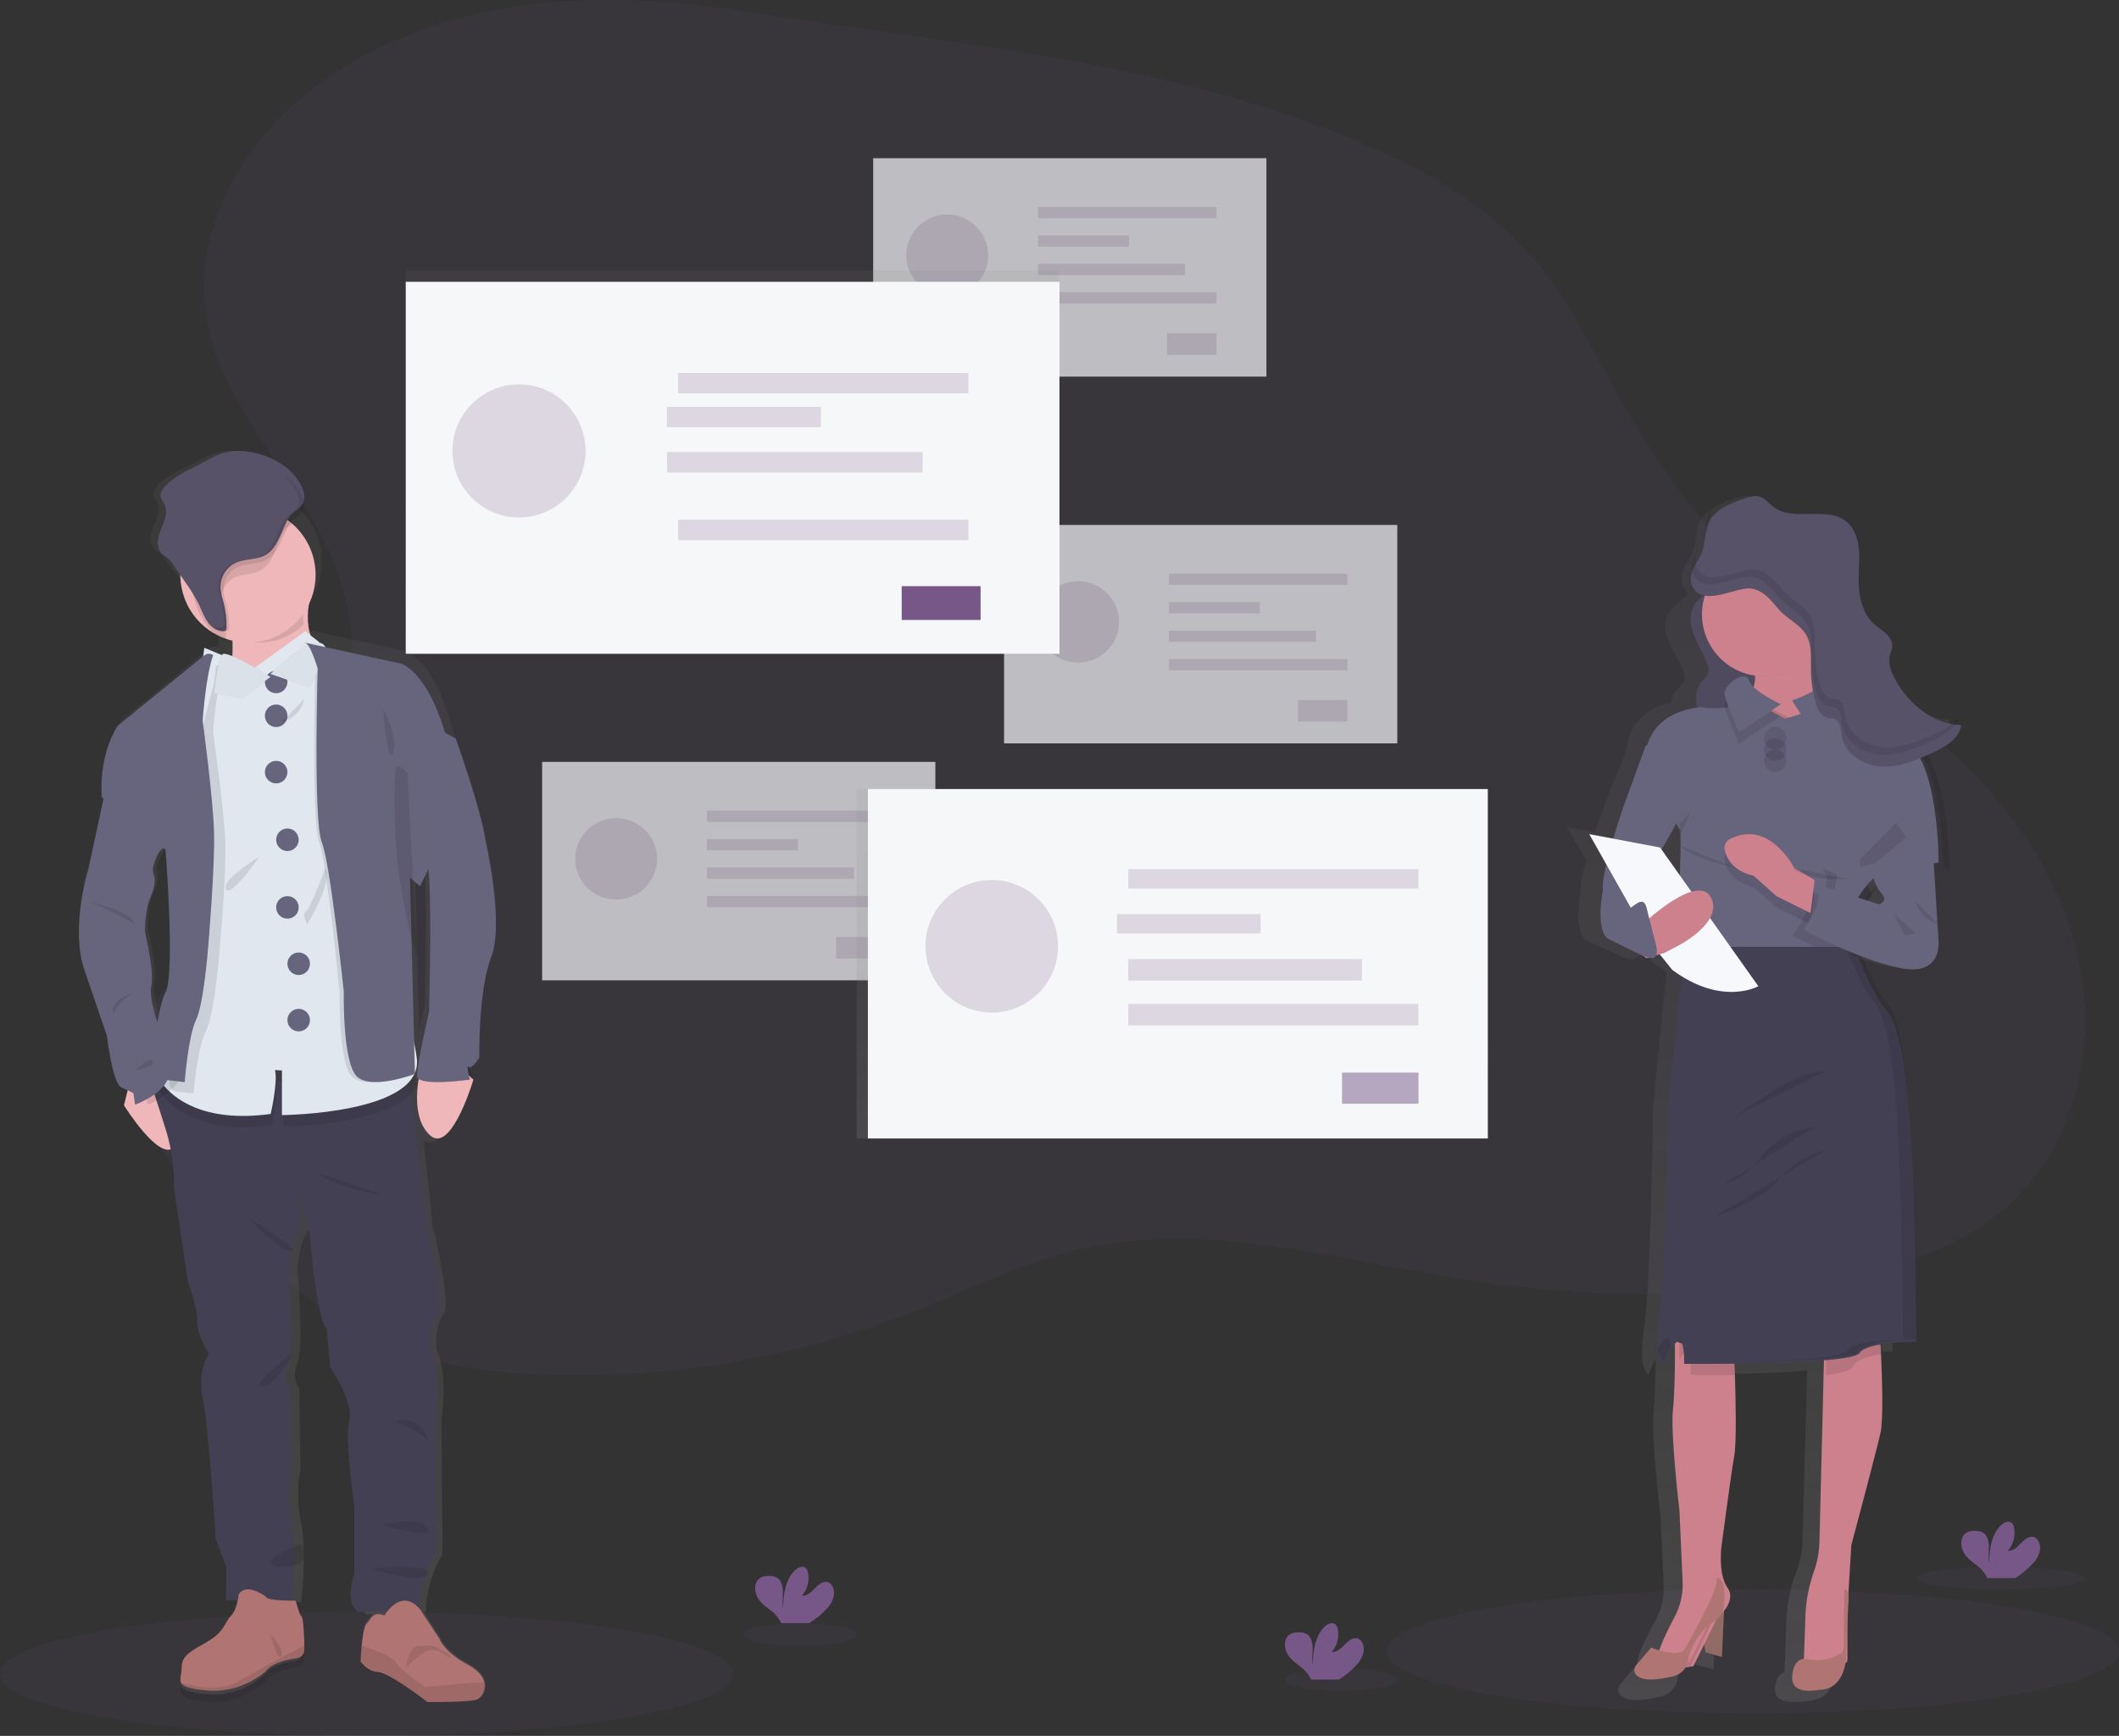 <?xml version="1.0" encoding="UTF-8"?>
<svg width="188px" height="154px" viewBox="0 0 188 154" version="1.1" xmlns="http://www.w3.org/2000/svg" xmlns:xlink="http://www.w3.org/1999/xlink">
    <rect x="0" y="0" width="188" height="154" fill="#333333" stroke="none"/>
    <!-- Generator: Sketch 54.1 (76490) - https://sketchapp.com -->
    <title>undraw_analysis_4jis</title>
    <desc>Created with Sketch.</desc>
    <defs>
        <linearGradient x1="49.998%" y1="100%" x2="49.998%" y2="0%" id="linearGradient-1">
            <stop stop-color="#808080" stop-opacity="0.25" offset="0%"></stop>
            <stop stop-color="#808080" stop-opacity="0.12" offset="54%"></stop>
            <stop stop-color="#808080" stop-opacity="0.1" offset="100%"></stop>
        </linearGradient>
        <linearGradient x1="50%" y1="100%" x2="50%" y2="0%" id="linearGradient-2">
            <stop stop-color="#808080" stop-opacity="0.25" offset="0%"></stop>
            <stop stop-color="#808080" stop-opacity="0.12" offset="54%"></stop>
            <stop stop-color="#808080" stop-opacity="0.1" offset="100%"></stop>
        </linearGradient>
        <linearGradient x1="50%" y1="62.766%" x2="50%" y2="44.766%" id="linearGradient-3">
            <stop stop-color="#808080" stop-opacity="0.25" offset="0%"></stop>
            <stop stop-color="#808080" stop-opacity="0.12" offset="54%"></stop>
            <stop stop-color="#808080" stop-opacity="0.1" offset="100%"></stop>
        </linearGradient>
        <linearGradient x1="49.997%" y1="100%" x2="49.997%" y2="0.005%" id="linearGradient-4">
            <stop stop-color="#808080" stop-opacity="0.25" offset="0%"></stop>
            <stop stop-color="#808080" stop-opacity="0.12" offset="54%"></stop>
            <stop stop-color="#808080" stop-opacity="0.1" offset="100%"></stop>
        </linearGradient>
        <linearGradient x1="49.965%" y1="99.993%" x2="49.965%" y2="-0.007%" id="linearGradient-5">
            <stop stop-color="#808080" stop-opacity="0.25" offset="0%"></stop>
            <stop stop-color="#808080" stop-opacity="0.12" offset="54%"></stop>
            <stop stop-color="#808080" stop-opacity="0.1" offset="100%"></stop>
        </linearGradient>
    </defs>
    <g id="Page-1" stroke="none" stroke-width="1" fill="none" fill-rule="evenodd">
        <g id="Givhr-Landing-Page---V2" transform="translate(-203, -1296)">
            <g id="undraw_analysis_4jis" transform="translate(203, 1296)">
                <ellipse id="Oval" fill="#765787" opacity="0.1" cx="32.5" cy="148.5" rx="32.5" ry="5.5"></ellipse>
                <ellipse id="Oval" fill="#765787" opacity="0.1" cx="155.5" cy="146.5" rx="32.5" ry="5.5"></ellipse>
                <path d="M50.709,0.082 C42.276,0.535 33.754,3.01 27.174,8.33 C21.4,13.001 17.237,20.343 18.253,27.721 C19.452,36.43 27.187,42.765 30.056,51.073 C31.902,56.414 31.614,62.307 30.406,67.832 C29.629,71.392 28.433,74.956 26.136,77.777 C21.998,82.853 14.531,85.302 12.497,91.536 C10.286,98.315 15.858,104.963 21.092,109.785 C25.271,113.632 29.647,117.461 34.913,119.569 C38.763,121.113 42.941,121.667 47.083,121.888 C58.519,122.491 69.954,120.656 80.634,116.503 C85.751,114.509 90.701,111.98 96.057,110.777 C107.469,108.214 119.212,111.91 130.779,113.641 C140.695,115.121 150.771,115.15 160.695,113.73 C166.94,112.834 173.391,111.219 178.094,106.998 C182.861,102.713 185.244,96.079 184.98,89.652 C184.716,83.225 182.017,77.037 178.043,71.99 C172.909,65.473 165.829,60.836 159.668,55.281 C153.396,49.622 148.06,42.997 143.861,35.653 C141.441,31.417 139.382,26.922 136.247,23.192 C131.357,17.38 124.265,13.923 117.179,11.253 C100.833,5.102 83.877,3.85 66.834,1.131 C61.508,0.279 56.105,-0.202 50.709,0.082 Z" id="Path" fill="#765787" opacity="0.1"></path>
                <g id="Group" opacity="0.7" transform="translate(48, 14)">
                    <rect id="Rectangle" fill="#F6F7F9" x="0.099" y="53.59" width="34.887" height="19.378"></rect>
                    <g opacity="0.2" transform="translate(2.923, 58.473)" fill="#765787" id="Oval">
                        <ellipse cx="3.743" cy="3.719" rx="3.632" ry="3.61"></ellipse>
                    </g>
                    <g opacity="0.2" transform="translate(14.615, 57.746)" fill="#765787" id="Rectangle">
                        <rect x="0.111" y="0.167" width="15.825" height="1"></rect>
                    </g>
                    <g opacity="0.2" transform="translate(14.615, 60.289)" fill="#765787" id="Rectangle">
                        <rect x="0.111" y="0.147" width="8.062" height="1"></rect>
                    </g>
                    <g opacity="0.2" transform="translate(14.615, 62.831)" fill="#765787" id="Rectangle">
                        <rect x="0.111" y="0.127" width="13.039" height="1"></rect>
                    </g>
                    <g opacity="0.2" transform="translate(14.615, 65.373)" fill="#765787" id="Rectangle">
                        <rect x="0.111" y="0.107" width="15.825" height="1"></rect>
                    </g>
                    <g opacity="0.2" transform="translate(26.125, 69.005)" fill="#765787" id="Rectangle">
                        <rect x="0.049" y="0.116" width="4.379" height="1.912"></rect>
                    </g>
                    <rect id="Rectangle" fill="#F6F7F9" x="29.47" y="0.036" width="34.887" height="19.378"></rect>
                    <g opacity="0.2" transform="translate(32.337, 4.903)" fill="#765787" id="Oval">
                        <ellipse cx="3.703" cy="3.735" rx="3.632" ry="3.61"></ellipse>
                    </g>
                    <g opacity="0.2" transform="translate(44.029, 4.358)" fill="#765787" id="Rectangle">
                        <rect x="0.071" y="0.002" width="15.825" height="1"></rect>
                    </g>
                    <g opacity="0.2" transform="translate(44.029, 6.719)" fill="#765787" id="Rectangle">
                        <rect x="0.071" y="0.163" width="8.062" height="1"></rect>
                    </g>
                    <g opacity="0.2" transform="translate(44.029, 9.261)" fill="#765787" id="Rectangle">
                        <rect x="0.071" y="0.143" width="13.039" height="1"></rect>
                    </g>
                    <g opacity="0.2" transform="translate(44.029, 11.803)" fill="#765787" id="Rectangle">
                        <rect x="0.071" y="0.125" width="15.825" height="1"></rect>
                    </g>
                    <g opacity="0.2" transform="translate(55.538, 15.435)" fill="#765787" id="Rectangle">
                        <rect x="0.007" y="0.133" width="4.379" height="1.912"></rect>
                    </g>
                    <rect id="Rectangle" fill="#F6F7F9" x="41.082" y="32.57" width="34.887" height="19.378"></rect>
                    <g opacity="0.2" transform="translate(43.846, 37.408)" fill="#765787" id="Oval">
                        <ellipse cx="3.804" cy="3.766" rx="3.632" ry="3.61"></ellipse>
                    </g>
                    <g opacity="0.2" transform="translate(55.538, 36.863)" fill="#765787" id="Rectangle">
                        <rect x="0.174" y="0.033" width="15.825" height="1"></rect>
                    </g>
                    <g opacity="0.2" transform="translate(55.538, 39.405)" fill="#765787" id="Rectangle">
                        <rect x="0.174" y="0.013" width="8.062" height="1"></rect>
                    </g>
                    <g opacity="0.2" transform="translate(55.538, 41.766)" fill="#765787" id="Rectangle">
                        <rect x="0.174" y="0.174" width="13.039" height="1"></rect>
                    </g>
                    <g opacity="0.2" transform="translate(55.538, 44.308)" fill="#765787" id="Rectangle">
                        <rect x="0.174" y="0.154" width="15.825" height="1"></rect>
                    </g>
                    <g opacity="0.2" transform="translate(67.048, 47.94)" fill="#765787" id="Rectangle">
                        <rect x="0.11" y="0.163" width="4.379" height="1.912"></rect>
                    </g>
                </g>
                <rect id="Rectangle" fill="url(#linearGradient-1)" x="36" y="24" width="58" height="34"></rect>
                <rect id="Rectangle" fill="#F6F7F9" x="36" y="25" width="58" height="33"></rect>
                <g id="Group" opacity="0.2" transform="translate(40, 34)" fill="#765787">
                    <circle id="Oval" cx="6.045" cy="6.002" r="5.903"></circle>
                </g>
                <g id="Group" opacity="0.2" transform="translate(60, 33)" fill="#765787">
                    <rect id="Rectangle" x="0.165" y="0.088" width="25.753" height="1.806"></rect>
                </g>
                <g id="Group" opacity="0.2" transform="translate(59, 36)" fill="#765787">
                    <rect id="Rectangle" x="0.172" y="0.096" width="13.657" height="1.806"></rect>
                </g>
                <g id="Group" opacity="0.2" transform="translate(59, 40)" fill="#765787">
                    <rect id="Rectangle" x="0.176" y="0.102" width="22.68" height="1.806"></rect>
                </g>
                <g id="Group" opacity="0.2" transform="translate(60, 46)" fill="#765787">
                    <rect id="Rectangle" x="0.165" y="0.108" width="25.753" height="1.806"></rect>
                </g>
                <rect id="Rectangle" fill="#765787" x="80" y="52" width="7" height="3"></rect>
                <rect id="Rectangle" fill="url(#linearGradient-2)" x="76" y="70" width="56" height="31"></rect>
                <rect id="Rectangle" fill="#F6F7F9" x="77" y="70" width="55" height="31"></rect>
                <g id="Group" opacity="0.2" transform="translate(82, 78)" fill="#765787">
                    <circle id="Oval" cx="5.989" cy="5.947" r="5.88"></circle>
                </g>
                <g id="Group" opacity="0.2" transform="translate(100, 77)" fill="#765787">
                    <rect id="Rectangle" x="0.102" y="0.11" width="25.742" height="1.718"></rect>
                </g>
                <g id="Group" opacity="0.2" transform="translate(99, 81)" fill="#765787">
                    <rect id="Rectangle" x="0.099" y="0.094" width="12.744" height="1.718"></rect>
                </g>
                <g id="Group" opacity="0.2" transform="translate(100, 85)" fill="#765787">
                    <rect id="Rectangle" x="0.099" y="0.084" width="20.737" height="1.909"></rect>
                </g>
                <g id="Group" opacity="0.2" transform="translate(100, 89)" fill="#765787">
                    <rect id="Rectangle" x="0.102" y="0.064" width="25.742" height="1.909"></rect>
                </g>
                <g id="Group" opacity="0.5" transform="translate(119, 95)" fill="#765787">
                    <rect id="Rectangle" x="0.065" y="0.152" width="6.786" height="2.768"></rect>
                </g>
                <g id="Group" opacity="0.1" transform="translate(16, 53)" fill="url(#linearGradient-3)">
                    <path d="M0.43,0.46 L0.8,0.54 C0.692,0.466 0.559,0.437 0.43,0.46 Z" id="Path"></path>
                </g>
                <path d="M43.006,74.014 C42.611,71.285 40.199,64.918 40.199,64.918 L40.199,64.918 C40.156,64.734 40.109,64.539 40.056,64.351 C38.343,58.302 35.974,57.767 35.974,57.767 L27.487,55.907 C27.557,55.953 27.618,56.011 27.666,56.08 L27.532,56.102 C27.142,55.63 26.885,55.058 26.787,54.447 C26.771,54.357 26.757,54.263 26.746,54.168 C27.98,52.932 28.635,51.209 28.542,49.441 C28.448,47.673 27.616,46.033 26.26,44.942 C26.172,44.87 26.081,44.802 25.988,44.734 C26.388,44.298 26.401,43.69 26.102,43.079 C25.433,41.65 23.98,40.747 22.484,40.307 C21.342,39.971 20.104,39.862 18.973,40.23 C18.327,40.44 17.74,40.795 17.135,41.106 C16.008,41.685 14.766,42.143 13.915,43.094 C13.716,43.316 13.535,43.599 13.592,43.892 C13.637,44.111 13.804,44.278 13.913,44.473 C14.154,44.907 14.092,45.453 13.929,45.926 C13.766,46.399 13.519,46.846 13.403,47.324 C13.287,47.802 13.333,48.38 13.687,48.725 C13.859,48.864 14.039,48.993 14.224,49.112 C14.419,49.281 14.589,49.477 14.731,49.695 L15.736,51.091 C16.206,51.709 16.625,52.367 16.989,53.057 C17.237,53.562 17.433,54.105 17.767,54.557 C17.866,54.692 17.978,54.815 18.102,54.925 C18.07,54.912 18.036,54.901 18.003,54.887 C18.303,55.187 18.709,55.347 19.127,55.33 L19.177,55.33 C19.254,55.329 19.327,55.298 19.383,55.244 L19.383,55.427 C19.401,56.099 19.399,56.812 19.353,57.482 L19.274,57.441 C19.036,57.319 18.75,57.349 18.542,57.52 L10.724,63.958 C10.724,63.958 9.026,66.349 9.262,70.468 L7.893,76.652 C7.893,76.652 6.181,81.899 7.498,85.646 C8.815,89.392 9.579,91.531 9.579,91.531 C9.579,91.531 10.105,95.787 10.896,96.129 C11.687,96.471 12.029,96.666 12.029,96.666 L12.186,97.683 L12.186,97.683 C12.186,97.683 12.238,97.781 12.331,97.95 C12.907,98.978 15.038,102.609 16.278,102.222 C16.433,103.208 16.501,104.206 16.481,105.204 L17.704,113.664 C17.704,113.664 18.56,115.965 18.508,117.17 C18.456,118.374 19.508,120.088 19.508,120.088 C18.869,121.289 18.682,122.689 18.982,124.023 C19.483,126.272 20.115,136.656 20.115,136.656 L21.036,139.172 L21.009,142.115 C20.933,142.593 20.738,143.042 20.444,143.421 C19.85,144.083 19.889,144.848 18.476,145.751 C17.062,146.654 16.15,146.994 16.15,148.199 C16.148,148.365 16.134,148.531 16.107,148.695 C15.974,149.576 15.718,150.051 18.343,150.308 C21.425,150.608 23.479,148.541 23.479,148.541 C23.479,148.541 23.932,147.697 26.066,147.357 C26.066,147.357 26.795,147.316 26.836,146.652 C26.85,146.424 26.846,145.986 26.827,145.504 C26.793,144.585 26.707,143.514 26.594,143.461 C26.453,143.397 26.202,142.472 26.116,142.137 L26.71,142.137 C26.71,142.137 27.263,137.881 26.71,135.122 C26.158,132.363 26.659,130.412 26.659,130.412 L26.553,123.132 C26.553,123.132 25.807,122.354 26.392,120.938 C26.977,119.522 26.392,112.507 26.392,112.507 C26.392,112.507 26.605,109.991 27.21,109.403 C27.814,108.814 27.24,105.715 27.21,105.553 L28.283,109.268 C28.283,109.268 28.758,116.656 29.76,117.995 L30.049,121.339 C30.049,121.339 32.104,124.418 31.708,126.079 C31.313,127.74 32.13,133.734 32.13,133.734 L32.13,139.864 C32.13,139.864 31.207,142.326 32.499,143.209 L33.056,143.187 C32.866,143.371 32.73,143.627 32.519,143.853 C32.272,144.114 32.132,145.107 32.054,145.961 C31.987,146.683 31.966,147.305 31.966,147.305 C31.966,147.305 32.519,148.208 33.546,148.269 C34.573,148.329 37.971,151 37.971,151 C37.971,151 41.331,151 42.199,150.816 L42.251,150.803 C42.53,150.712 42.764,150.514 42.906,150.251 C43.081,149.947 43.138,149.586 43.065,149.24 C42.956,148.712 42.55,148.136 41.646,147.642 C39.394,146.419 39.059,145.275 39.059,145.275 L37.583,143.001 L37.794,143.001 C37.794,143.001 37.663,140.592 39.268,137.888 L39.165,125.978 C39.165,125.978 39.821,121.882 38.69,119.66 C38.69,119.66 38.597,117.304 39.354,116.581 C40.111,115.858 38.347,108.551 38.347,108.551 C38.347,108.551 37.989,104.63 37.552,101.051 L37.552,101.051 C39.329,102.783 41.174,96.543 41.489,95.434 L41.535,95.434 C41.535,95.434 41.527,95.404 41.514,95.353 C41.501,95.301 41.535,95.274 41.535,95.274 L41.535,95.274 C41.535,95.265 41.142,93.83 41.43,94.123 C41.718,94.415 42.432,93.321 42.432,93.321 C42.432,93.321 42.326,87.351 43.565,84.342 C44.803,81.333 43.006,74.014 43.006,74.014 Z M37.712,77.812 L37.721,77.796 C37.899,81.441 37.685,89.219 37.685,89.219 C37.685,89.219 37.441,90.216 37.18,91.389 L36.992,84 L36.992,84 L36.813,77.04 L37.712,77.812 Z M15.035,75.3 C15.035,75.3 15.929,86.81 15.035,88.469 C14.779,88.941 14.566,89.782 14.389,90.744 C14.094,89.946 13.467,88.072 13.691,87.078 C13.981,85.791 13.111,82.42 13.111,82.341 C13.111,82.261 13.032,80.466 13.664,79.087 C14.296,77.708 13.875,77.119 13.875,77.119 C13.875,77.119 14.403,74.872 15.035,75.3 Z" id="Shape" fill="url(#linearGradient-4)" fill-rule="nonzero"></path>
                <path d="M15.854,100.969 C15.056,104.033 11.872,99.398 11.147,98.287 L11,98.057 L11.345,96.648 L13.17,96 C13.458,96.131 13.731,96.287 13.985,96.464 C14.99,97.142 16.471,98.596 15.854,100.969 Z" id="Path" fill="#EFB7B9"></path>
                <path d="M42,95.78 L41.981,95.849 C41.981,95.869 41.965,95.893 41.956,95.923 C41.659,96.877 39.889,102.227 38.181,100.741 C36.312,99.11 37.221,95.366 37.221,95.366 L37.238,95.366 L41.17,95 L41.949,95.728 L41.949,95.728 L42,95.78 Z" id="Path" fill="#EFB7B9"></path>
                <path d="M38.611,125.889 L38.717,137.712 C37.076,140.397 37.209,142.788 37.209,142.788 L31.803,143 C30.483,142.124 31.43,139.68 31.43,139.68 L31.43,133.594 C31.43,133.594 30.585,127.646 30.988,125.99 C31.391,124.335 29.291,121.287 29.291,121.287 L28.997,117.967 C27.972,116.639 27.487,109.304 27.487,109.304 L26.385,105.626 C26.413,105.786 26.985,108.877 26.385,109.446 C25.785,110.014 25.55,112.528 25.55,112.528 C25.55,112.528 26.143,119.49 25.55,120.897 C24.957,122.304 25.71,123.104 25.71,123.104 L25.82,130.331 C25.82,130.331 25.308,132.271 25.872,135.008 C26.437,137.745 25.872,141.97 25.872,141.97 L20.056,141.97 L20.082,139.027 L19.141,136.529 C19.141,136.529 18.494,126.22 17.983,123.989 C17.676,122.666 17.867,121.277 18.52,120.082 C18.52,120.082 17.444,118.381 17.498,117.186 C17.552,115.99 16.676,113.706 16.676,113.706 L15.423,105.309 C15.459,103.694 15.25,102.082 14.805,100.527 C14.076,98.136 13,95 13,95 L14.215,95.107 L20.352,95.646 C20.352,95.646 35.266,94.656 35.939,95.478 C36.081,95.747 36.177,96.036 36.223,96.335 C36.892,99.306 37.777,108.605 37.777,108.605 C37.777,108.605 39.582,115.859 38.806,116.577 C38.031,117.294 38.128,119.632 38.128,119.632 C39.284,121.824 38.611,125.889 38.611,125.889 Z" id="Path" fill="#444053"></path>
                <path d="M26.991,146.443 C26.949,147.082 26.207,147.121 26.207,147.121 C24.036,147.449 23.576,148.263 23.576,148.263 C23.576,148.263 21.485,150.253 18.353,149.973 C15.683,149.727 15.941,149.259 16.078,148.42 C16.105,148.262 16.12,148.102 16.121,147.942 C16.121,146.782 17.048,146.452 18.494,145.583 C19.939,144.713 19.9,143.976 20.503,143.339 C21.106,142.702 21.167,141.465 21.167,141.465 C21.85,140.323 23.579,141.644 23.579,141.644 C23.659,142.049 26.233,142.001 26.233,142.001 C26.233,142.001 26.574,143.316 26.748,143.393 C26.863,143.444 26.951,144.476 26.986,145.356 C27.003,145.802 27.004,146.225 26.991,146.443 Z" id="Path" fill="#B07473"></path>
                <path d="M26.992,147.189 C26.949,147.874 26.207,147.916 26.207,147.916 C24.036,148.268 23.576,149.139 23.576,149.139 C23.576,149.139 21.485,151.271 18.353,150.971 C15.683,150.707 15.941,150.206 16.078,149.308 C17.271,149.614 19.553,150.038 20.885,149.292 C22.741,148.256 24.064,147.531 24.064,147.531 L26.982,146 C27.003,146.503 27.005,146.956 26.992,147.189 Z" id="Path" fill="#000000" opacity="0.1"></path>
                <path d="M42.814,150.266 C42.675,150.523 42.443,150.717 42.165,150.807 C42.148,150.813 42.132,150.817 42.114,150.82 C41.255,151 37.936,151 37.936,151 C37.936,151 34.571,148.391 33.562,148.331 C32.553,148.271 32,147.393 32,147.393 C32,147.393 32.02,146.786 32.085,146.082 C32.164,145.251 32.303,144.278 32.546,144.029 C32.996,143.56 33.087,142.915 34.108,143.325 C34.108,143.325 35.55,140.779 37.251,142.746 L39.01,145.418 C39.01,145.418 39.341,146.532 41.568,147.725 C42.46,148.203 42.862,148.766 42.969,149.28 C43.042,149.617 42.986,149.968 42.814,150.266 Z" id="Path" fill="#B07473"></path>
                <path d="M42.813,150.253 C42.615,150.424 42.393,150.607 42.164,150.804 C42.148,150.81 42.131,150.814 42.114,150.817 C41.254,151 37.935,151 37.935,151 C37.935,151 34.571,148.347 33.562,148.286 C32.553,148.226 32,147.332 32,147.332 C32,147.332 32.02,146.716 32.085,146 C33.117,146.316 34.685,146.872 35.105,147.468 C35.748,148.385 37.703,149.653 37.703,149.653 C37.703,149.653 41.348,149.297 42.968,149.248 C43.042,149.591 42.987,149.95 42.813,150.253 Z" id="Path" fill="#000000" opacity="0.1"></path>
                <path d="M29,58.006 L24.554,63 C24.554,63 19.17,62.578 20.11,60.887 C20.589,60.027 20.664,58.228 20.622,56.657 C20.582,55.145 20.435,53.858 20.435,53.858 C20.435,53.858 27.988,49.863 27.409,53.589 C27.286,54.291 27.279,55.011 27.387,55.716 C27.716,57.599 29,58.006 29,58.006 Z" id="Path" fill="#EFB7B9"></path>
                <path d="M26.968,53.453 C26.846,54.095 26.838,54.753 26.947,55.397 C25.904,56.424 24.482,57.002 22.998,57 C21.971,57 20.873,56.19 20.048,55.712 C20.008,54.329 20,53.699 20,53.699 C20,53.699 27.547,50.046 26.968,53.453 Z" id="Path" fill="#000000" opacity="0.1"></path>
                <path d="M28,50.998 C28.001,53.797 26.066,56.225 23.336,56.849 C20.607,57.472 17.809,56.125 16.595,53.603 C15.38,51.081 16.071,48.054 18.26,46.308 C20.449,44.563 23.554,44.564 25.742,46.31 C27.169,47.448 27.999,49.173 28,50.998 Z" id="Path" fill="#EFB7B9"></path>
                <path d="M37,96.224 C35.401,99.848 25.116,99.923 25.116,99.923 L25.116,95.973 L24.493,95.934 C24.762,97.065 24.108,99.824 24.108,99.824 C15.98,100.923 14,96.51 14,96.51 L14.281,95 L20.614,95.537 C20.614,95.537 36.005,94.551 36.7,95.37 C36.849,95.637 36.95,95.925 37,96.224 L37,96.224 Z" id="Path" fill="#000000" opacity="0.1"></path>
                <path d="M25.014,98.925 L25.014,94.966 L24.397,94.93 C24.663,96.062 24.015,98.826 24.015,98.826 C17.955,99.648 15.342,97.358 14.421,96.165 C14.257,95.96 14.115,95.738 14,95.504 L16.457,82.183 L17.029,62.577 L17.915,59.138 L18.121,57.486 L18.121,57.468 L18.142,57.477 L18.767,57.736 L22.519,59.296 L26.802,56.2 L26.865,56.154 L27.077,56 L27.429,56.273 L28.304,56.949 L31.114,74.409 C31.114,74.409 35.987,87.853 36.89,93.28 C36.926,93.496 36.957,93.698 36.98,93.887 C37.572,98.833 25.014,98.925 25.014,98.925 Z" id="Path" fill="#E1E7EF"></path>
                <circle id="Oval" fill="#67647E" cx="24.5" cy="60.5" r="1"></circle>
                <circle id="Oval" fill="#67647E" cx="24.5" cy="63.5" r="1"></circle>
                <circle id="Oval" fill="#67647E" cx="24.5" cy="68.5" r="1"></circle>
                <circle id="Oval" fill="#67647E" cx="25.5" cy="74.5" r="1"></circle>
                <circle id="Oval" fill="#67647E" cx="25.5" cy="80.5" r="1"></circle>
                <circle id="Oval" fill="#67647E" cx="26.5" cy="85.5" r="1"></circle>
                <circle id="Oval" fill="#67647E" cx="26.5" cy="90.5" r="1"></circle>
                <path d="M19.416,85.062 C19.416,85.062 19.006,90.042 18.256,91.489 C17.507,92.936 17.166,97 17.166,97 L15.427,96.821 C15.26,96.621 15.117,96.405 15,96.176 L17.491,83.174 L18.071,64.04 L18.969,60.684 L19.178,59.072 C19.185,59.067 19.193,59.064 19.201,59.063 C19.399,58.976 19.629,58.979 19.824,59.072 L19.909,59.111 C19.884,59.177 19.858,59.245 19.835,59.315 C19.155,61.294 18.9,64.945 18.9,64.945 C18.9,64.945 19.878,71.62 19.988,74.726 C20.098,77.832 19.416,85.062 19.416,85.062 Z" id="Path" fill="#000000" opacity="0.1"></path>
                <path d="M16,95.608 C15.982,95.657 15.961,95.704 15.937,95.749 C15.29,96.993 13.648,97.784 13.148,98 L13,97.698 L13.347,95.85 L15.181,95 C15.471,95.172 15.745,95.376 16,95.608 L16,95.608 Z" id="Path" fill="#000000" opacity="0.1"></path>
                <path d="M10.615,70 L9.174,70.911 L7.857,77.065 C7.857,77.065 6.213,82.288 7.479,86.017 C8.745,89.746 9.482,91.872 9.482,91.872 C9.482,91.872 9.988,96.113 10.746,96.455 C11.505,96.796 11.836,96.988 11.836,96.988 L11.986,98 C11.986,98 14.045,97.262 14.774,95.971 C15.502,94.68 14.238,91.451 14.238,91.451 C14.238,91.451 13.151,88.707 13.429,87.429 C13.707,86.151 12.872,82.793 12.872,82.714 C12.872,82.634 12.797,80.847 13.398,79.475 C13.998,78.103 13.601,77.519 13.601,77.519 L13.221,73.602 L10.615,70 Z" id="Path" fill="#67647E"></path>
                <path d="M36,95.273 C36,95.273 32.337,96.779 31.172,95.456 C30.006,94.132 30.129,87.962 30.129,87.962 C30.129,87.962 29.014,76.555 28.308,74.682 C27.603,72.808 27.972,59.287 27.972,59.287 C27.972,59.287 27.495,57.541 27.087,57.079 C27.062,57.048 27.032,57.022 27,57 L27.143,57.033 L27.647,57.152 L28.417,57.824 L30.893,75.213 C30.893,75.213 35.185,88.604 35.982,94.008 L36,95.273 Z" id="Path" fill="#000000" opacity="0.1"></path>
                <path d="M42,95.666 L41.954,95.666 C41.453,95.767 37.016,96.607 37,95.162 C37,94.994 37.006,94.826 37.018,94.66 L41.128,94 L41.941,95.314 L41.941,95.314 C41.956,95.4 41.969,95.474 41.98,95.531 L42,95.666 Z" id="Path" fill="#000000" opacity="0.1"></path>
                <path d="M37.707,64 L40.438,65.534 C40.438,65.534 42.702,71.879 43.074,74.6 C43.074,74.6 44.755,81.888 43.587,84.885 C42.42,87.882 42.524,93.833 42.524,93.833 C42.524,93.833 41.857,94.926 41.585,94.633 C41.312,94.339 41.684,95.779 41.684,95.779 C41.684,95.779 37.023,96.448 37,95.458 C36.978,94.468 38.07,89.749 38.07,89.749 C38.07,89.749 38.366,78.519 37.945,76.759 C37.524,74.999 37.707,64 37.707,64 Z" id="Path" fill="#67647E"></path>
                <path d="M28.861,77 C28.861,77 27.571,80.584 27.162,80.821 C26.754,81.058 27.245,82 27.245,82 C27.245,82 29.586,78.274 28.861,77 Z" id="Path" fill="#000000" opacity="0.1"></path>
                <path d="M27,62.002 C27.014,61.936 25.47,63.661 25.058,63.918 C24.646,64.175 26.559,63.904 27,62.002 Z" id="Path" fill="#000000" opacity="0.1"></path>
                <path d="M23,76 C23,76 19.594,78.068 20.04,78.883 C20.487,79.697 23,76 23,76 Z" id="Path" fill="#000000" opacity="0.1"></path>
                <path d="M28,104 C28,104 30.344,105.597 34,106 L28,104 Z" id="Path" fill="#000000" opacity="0.1"></path>
                <path d="M22,108 C22,108 24.62,110.92 25.816,110.999 C27.011,111.077 22,108 22,108 Z" id="Path" fill="#000000" opacity="0.1"></path>
                <path d="M26,120 C25.889,120.057 24.591,122.911 23.266,122.998 C21.941,123.085 26,120 26,120 Z" id="Path" fill="#000000" opacity="0.1"></path>
                <path d="M35,126.125 C35,126.125 37.455,125.276 38,128 C38,128 37.836,127.148 35,126.125 Z" id="Path" fill="#000000" opacity="0.1"></path>
                <path d="M34,135.284 C34,135.284 37.24,134.48 37.93,135.578 C38.619,136.676 34,135.284 34,135.284 Z" id="Path" fill="#000000" opacity="0.1"></path>
                <path d="M26.597,137 C26.597,137.043 23.896,137.981 24.003,138.605 C24.11,139.228 26.882,139.139 26.981,138.157 C27.019,137.911 27,137.647 26.927,137.428 C26.854,137.208 26.735,137.053 26.597,137 L26.597,137 Z" id="Path" fill="#000000" opacity="0.1"></path>
                <path d="M33,139.177 C33,139.177 38.319,138.563 37.985,139.622 C37.651,140.681 33,139.177 33,139.177 Z" id="Path" fill="#000000" opacity="0.1"></path>
                <path d="M8,80 C8.031,80.104 11.526,80.666 12,82 C12,82 8.564,80.104 8.031,80.104" id="Path" fill="#000000" opacity="0.1"></path>
                <path d="M12,88 C12,88 9.856,88.663 10.008,89.667 C10.159,90.671 9.791,89.198 12,88 Z" id="Path" fill="#000000" opacity="0.1"></path>
                <path d="M12,95 C12,95 12.933,93.808 13.821,94.027 C14.709,94.246 12,95 12,95 Z" id="Path" fill="#000000" opacity="0.1"></path>
                <path d="M25.993,46.391 C25.911,46.482 25.818,46.561 25.718,46.626 C25.036,47.077 24.853,47.764 24.526,48.574 C24.228,49.308 23.898,50.092 23.292,50.502 C22.512,51.039 21.483,50.841 20.672,51.312 C19.936,51.753 19.507,52.659 19.587,53.604 C19.639,53.96 19.717,54.311 19.819,54.653 C20.002,55.393 20.085,56.161 20.066,56.93 C20.069,56.953 20.069,56.977 20.066,57 C18.17,55.918 16.979,53.694 17,51.27 C17.021,48.847 18.25,46.65 20.165,45.611 C22.08,44.573 24.345,44.874 26,46.389 L25.993,46.391 Z" id="Path" fill="#000000" opacity="0.1"></path>
                <path d="M26.785,43.221 C26.114,41.73 24.657,40.788 23.158,40.32 C22.014,39.97 20.773,39.856 19.638,40.241 C18.991,40.459 18.4,40.821 17.795,41.154 C16.664,41.759 15.419,42.237 14.569,43.231 C14.372,43.461 14.189,43.759 14.248,44.065 C14.292,44.293 14.46,44.467 14.568,44.67 C14.811,45.123 14.75,45.693 14.584,46.187 C14.418,46.68 14.175,47.14 14.058,47.647 C13.941,48.154 13.986,48.748 14.341,49.109 C14.512,49.253 14.69,49.387 14.875,49.512 C15.068,49.69 15.239,49.895 15.381,50.121 L16.388,51.577 C16.862,52.224 17.284,52.911 17.649,53.632 C17.901,54.16 18.095,54.724 18.43,55.196 C18.764,55.668 19.289,56.047 19.844,55.995 C19.932,55.998 20.015,55.956 20.067,55.883 C20.089,55.837 20.099,55.786 20.097,55.734 C20.119,54.95 20.028,54.167 19.824,53.413 C19.712,53.064 19.626,52.707 19.568,52.343 C19.482,51.38 19.954,50.456 20.764,50.007 C21.659,49.529 22.793,49.73 23.652,49.183 C24.319,48.755 24.683,47.964 25.012,47.216 C25.377,46.397 25.573,45.689 26.324,45.229 C27.075,44.769 27.156,44.005 26.785,43.221 Z" id="Path" fill="#585268"></path>
                <path d="M24,145 C24,145 25.272,146.204 24.947,146.885 C24.621,147.566 24,145 24,145 Z" id="Path" fill="#000000" opacity="0.1"></path>
                <path d="M36,148 C36,148 36.228,146.044 37.147,146.026 C38.066,146.008 38.111,145.92 38.812,146.219 C39.512,146.517 40.169,146.984 39.961,147.056 C39.753,147.127 38.749,145.934 37.739,146.542 C37.097,146.929 36.511,147.421 36,148 Z" id="Path" fill="#000000" opacity="0.1"></path>
                <path d="M21.42,62 L24,60.076 C24,60.076 20.212,57.697 19.761,58.032 C19.31,58.367 19,61.369 19,61.369 L21.42,62 Z" id="Path" fill="#000000" opacity="0.1"></path>
                <path d="M21.409,62 L24,60.052 C24,60.052 20.212,57.702 19.761,58.032 C19.31,58.361 19,61.496 19,61.496 L21.409,62 Z" id="Path" fill="#E1E7EF"></path>
                <path d="M21.409,62 L24,60.052 C24,60.052 20.212,57.702 19.761,58.032 C19.31,58.361 19,61.496 19,61.496 L21.409,62 Z" id="Path" fill="#000000" opacity="0.03"></path>
                <path d="M18.913,58.112 L18.836,58.072 C18.604,57.953 18.324,57.983 18.121,58.147 L10.453,64.378 C10.453,64.378 8.787,66.686 9.023,70.671 L13.543,77.088 C13.543,77.088 14.06,74.914 14.681,75.328 C14.681,75.328 15.559,86.453 14.681,88.057 C13.803,89.662 13.415,95.663 13.415,95.663 L16.385,96 C16.385,96 16.694,91.938 17.392,90.489 C18.089,89.041 18.464,84.062 18.464,84.062 C18.464,84.062 19.092,76.828 18.988,73.721 C18.885,70.614 17.982,63.943 17.982,63.943 C17.982,63.943 18.234,60.031 18.913,58.112 Z" id="Path" fill="#67647E"></path>
                <path d="M27.491,61 L24,59.79 C24,59.79 28.447,55.237 29,57.763 L27.491,61 Z" id="Path" fill="#000000" opacity="0.1"></path>
                <path d="M27.491,61 L24,59.792 C24,59.792 28.447,55.237 29,57.763 L27.491,61 Z" id="Path" fill="#E1E7EF"></path>
                <path d="M27.491,61 L24,59.792 C24,59.792 28.447,55.237 29,57.763 L27.491,61 Z" id="Path" fill="#000000" opacity="0.03"></path>
                <path d="M26.933,56.988 C26.98,56.979 27.028,56.989 27.067,57.015 L26.933,56.988 Z" id="Path" fill="#000000" opacity="0.1"></path>
                <path d="M27,57.003 L35.539,58.866 C35.539,58.866 37.887,59.394 39.583,65.355 C41.278,71.316 37.26,78.623 37.26,78.623 L36.373,77.861 L36.817,95.274 C36.817,95.274 32.877,96.777 31.625,95.457 C30.374,94.137 30.502,87.969 30.502,87.969 C30.502,87.969 29.303,76.568 28.544,74.691 C27.786,72.813 28.183,59.308 28.183,59.308 C28.183,59.308 27.477,56.899 27,57.003 Z" id="Path" fill="#67647E"></path>
                <path d="M35.121,68.082 C34.991,68.197 34.841,73.56 35.404,77.642 C35.75,80.128 36.283,82.587 37,85 L36.164,68.641 C36.164,68.641 35.515,67.727 35.121,68.082 Z" id="Path" fill="#000000" opacity="0.1"></path>
                <path d="M34,63 C34.258,63.157 35.382,65.773 34.866,66.847 C34.351,67.92 34,63 34,63 Z" id="Path" fill="#000000" opacity="0.1"></path>
                <path d="M26.793,43.979 C26.384,43.148 25.746,42.459 24.958,42 C25.543,42.43 26.016,43.001 26.334,43.665 C26.687,44.401 26.588,45.14 25.887,45.558 C25.186,45.977 24.967,46.65 24.621,47.427 C24.303,48.131 23.95,48.882 23.305,49.275 C22.475,49.792 21.382,49.602 20.517,50.05 C19.734,50.474 19.278,51.343 19.362,52.249 C19.417,52.591 19.5,52.928 19.609,53.255 C19.805,53.965 19.893,54.701 19.871,55.438 C19.874,55.487 19.865,55.535 19.844,55.579 C19.793,55.648 19.713,55.687 19.629,55.684 C19.413,55.702 19.196,55.66 19,55.564 C19.288,55.858 19.682,56.015 20.088,55.999 C20.172,56.002 20.252,55.962 20.303,55.893 C20.324,55.85 20.333,55.802 20.332,55.753 C20.353,55.016 20.264,54.28 20.068,53.57 C19.959,53.242 19.876,52.906 19.821,52.564 C19.737,51.658 20.194,50.789 20.976,50.367 C21.841,49.917 22.935,50.106 23.765,49.592 C24.409,49.19 24.762,48.445 25.08,47.741 C25.433,46.972 25.621,46.306 26.346,45.873 C27.072,45.44 27.15,44.716 26.793,43.979 Z" id="Path" fill="#000000" opacity="0.1"></path>
                <ellipse id="Oval" fill="#765787" opacity="0.1" cx="177.5" cy="140" rx="7.5" ry="1"></ellipse>
                <ellipse id="Oval" fill="#765787" opacity="0.1" cx="119" cy="149" rx="5" ry="1"></ellipse>
                <ellipse id="Oval" fill="#765787" opacity="0.1" cx="71" cy="145" rx="5" ry="1"></ellipse>
                <path d="M73.327,142.745 C73.639,142.443 73.866,142.034 73.978,141.575 C74.063,141.112 73.897,140.554 73.522,140.384 C73.104,140.194 72.656,140.54 72.318,140.888 C71.979,141.235 71.589,141.633 71.147,141.559 C71.611,141.058 71.82,140.306 71.698,139.576 C71.678,139.428 71.625,139.288 71.545,139.172 C71.312,138.877 70.89,139.004 70.613,139.236 C69.728,139.974 69.481,141.403 69.476,142.686 C69.388,142.224 69.463,141.741 69.459,141.272 C69.456,140.803 69.349,140.261 69.01,140.015 C68.802,139.878 68.567,139.808 68.33,139.812 C67.933,139.794 67.489,139.843 67.219,140.188 C66.878,140.617 66.969,141.336 67.261,141.805 C67.554,142.274 68.001,142.575 68.413,142.901 C68.742,143.134 69.023,143.452 69.235,143.832 C69.26,143.885 69.281,143.942 69.296,144 L71.79,144 C72.347,143.665 72.864,143.243 73.327,142.745 L73.327,142.745 Z" id="Path" fill="#765787"></path>
                <path d="M180.32,138.745 C180.634,138.443 180.864,138.035 180.978,137.575 C181.063,137.112 180.897,136.564 180.522,136.384 C180.104,136.194 179.657,136.54 179.318,136.888 C178.98,137.235 178.59,137.633 178.146,137.559 C178.611,137.059 178.821,136.306 178.697,135.576 C178.679,135.427 178.626,135.287 178.544,135.172 C178.313,134.877 177.891,135.004 177.614,135.236 C176.729,135.974 176.482,137.403 176.477,138.686 C176.387,138.224 176.464,137.741 176.46,137.272 C176.457,136.803 176.348,136.261 176.011,136.015 C175.803,135.878 175.569,135.808 175.331,135.812 C174.933,135.794 174.491,135.843 174.218,136.188 C173.878,136.617 173.968,137.336 174.263,137.805 C174.557,138.274 175.003,138.575 175.414,138.901 C175.744,139.134 176.024,139.452 176.236,139.832 C176.261,139.886 176.281,139.942 176.297,140 L178.789,140 C179.344,139.665 179.859,139.243 180.32,138.745 L180.32,138.745 Z" id="Path" fill="#765787"></path>
                <path d="M120.326,147.734 C120.638,147.433 120.866,147.026 120.979,146.568 C121.062,146.104 120.896,145.56 120.523,145.381 C120.105,145.191 119.657,145.534 119.319,145.882 C118.98,146.231 118.59,146.624 118.146,146.551 C118.611,146.053 118.82,145.302 118.698,144.574 C118.678,144.426 118.625,144.287 118.545,144.171 C118.312,143.877 117.891,144.004 117.612,144.236 C116.728,144.973 116.481,146.396 116.476,147.678 C116.387,147.216 116.462,146.735 116.461,146.267 C116.459,145.8 116.348,145.26 116.012,145.014 C115.803,144.878 115.569,144.808 115.331,144.812 C114.933,144.796 114.491,144.842 114.218,145.187 C113.878,145.616 113.968,146.334 114.263,146.799 C114.557,147.265 115.003,147.565 115.413,147.892 C115.746,148.127 116.03,148.45 116.243,148.835 C116.267,148.888 116.288,148.943 116.304,149 L118.795,149 C119.351,148.662 119.866,148.236 120.326,147.734 L120.326,147.734 Z" id="Path" fill="#765787"></path>
                <path d="M172.987,63.832 C170.584,63.784 168.463,62.073 167.262,59.997 C166.947,59.501 166.749,58.94 166.683,58.356 C166.691,58.223 166.713,58.091 166.749,57.962 C166.826,57.767 166.887,57.567 166.932,57.362 C166.942,57.28 166.942,57.197 166.932,57.116 C166.932,57.116 166.932,57.116 166.932,57.105 C166.991,56.659 166.73,56.231 166.404,55.923 C166.078,55.616 165.681,55.393 165.346,55.097 C164.313,54.186 164,52.725 163.979,51.334 C163.979,51.31 163.979,51.286 163.979,51.261 C163.99,50.666 164.038,50.068 164.032,49.472 C164.041,49.134 164.026,48.795 163.989,48.458 C163.89,47.616 163.571,46.758 162.912,46.221 C161.192,44.821 158.3,46.278 156.521,44.953 C156.087,44.631 155.737,44.151 155.213,44.033 C154.816,43.938 154.404,44.066 154.017,44.195 C152.706,44.629 151.244,45.202 150.731,46.482 C150.438,47.218 150.521,48.044 150.252,48.784 C150.068,49.279 149.744,49.704 149.502,50.175 C149.303,50.528 149.206,50.93 149.222,51.336 C149.202,51.546 149.231,51.758 149.308,51.954 C149.399,52.189 149.545,52.398 149.733,52.563 C149.664,52.709 149.578,52.847 149.477,52.972 C149.142,53.384 148.627,53.678 148.279,54.076 C147.634,54.827 147.658,55.848 147.977,56.731 C148.295,57.614 148.867,58.418 149.259,59.278 C149.429,59.646 149.567,60.069 149.389,60.44 C149.266,60.698 149.01,60.893 148.81,61.116 C148.518,61.445 148.335,61.858 148.286,62.297 C144.361,63.197 144.359,66.363 144.359,66.363 L144.359,66.363 L142.242,71.725 C142.242,71.725 141.903,72.627 141.509,73.817 L139,73.366 L140.733,76.299 C140.401,77.494 140.169,78.601 140.245,79.157 C140.245,79.157 139.467,82.837 140.852,83.479 L143.911,84.861 C144.043,84.941 144.185,85.003 144.334,85.045 L144.458,85.1 C144.548,85.145 144.654,85.145 144.744,85.1 L144.76,85.1 L144.793,85.1 C144.856,85.106 144.918,85.098 144.977,85.074 C145.045,85.038 145.099,84.979 145.129,84.907 C145.129,84.901 145.129,84.896 145.129,84.89 L146.044,84.624 L146.821,85.544 C147.171,85.79 147.513,86.005 147.848,86.199 L146.654,98.195 C146.654,98.195 146.46,114.141 145.876,117.771 C145.658,119.116 145.656,120.032 145.738,120.656 L145.716,120.697 C145.861,121.722 146.237,121.924 146.237,121.924 L146.237,121.909 L146.259,121.924 C146.436,121.459 146.646,121.007 146.887,120.572 C146.887,120.656 146.887,120.743 146.887,120.833 C146.876,122.187 146.834,124.08 146.704,125.311 C146.466,127.405 147.31,134.342 147.31,134.342 L147.601,140.653 C147.648,141.724 147.401,142.787 146.887,143.726 C146.196,144.987 145.297,146.758 145.238,147.544 C145.236,147.587 145.236,147.63 145.238,147.673 L145.238,147.673 L143.707,149.463 C143.707,149.463 143.121,150.37 144.44,150.737 C145.149,150.935 146.374,150.737 147.356,150.503 C148.24,150.299 148.867,149.51 148.869,148.598 C149.122,147.729 149.546,146.92 150.118,146.219 L150.365,147.671 L152.014,148.081 L152.224,144.102 C152.31,143.878 152.348,143.638 152.338,143.399 L152.338,143.399 C152.662,140.569 151.574,140.823 151.574,140.823 C151.602,140.849 151.62,140.884 151.627,140.922 C151.609,140.891 151.59,140.858 151.574,140.824 L151.574,140.824 C150.905,139.5 151.233,137.328 151.233,137.328 C151.233,137.328 152.1,131.021 152.404,129.356 C152.618,128.18 152.53,124.327 152.459,122.169 C152.459,122.079 152.459,121.985 152.449,121.909 C155.001,121.876 158.127,121.788 160.325,121.574 L160.325,121.836 L159.919,136.74 C159.891,137.689 159.7,138.627 159.353,139.511 C159.353,139.527 159.338,139.544 159.333,139.56 C158.846,140.806 158.569,142.123 158.512,143.459 L158.329,148.196 L158.329,148.326 L158.329,148.326 C158.001,148.453 157.485,148.819 157.47,149.881 C157.448,151.436 160.175,150.917 160.175,150.917 C162.902,150.917 162.923,148.065 162.923,148.065 C162.923,148.065 163.01,145.45 163.139,143.7 C163.267,141.951 162.728,142.337 162.728,142.337 L162.688,147.305 C162.688,147.318 162.688,147.331 162.688,147.344 L162.688,142.981 L162.73,142.348 L162.73,142.33 L162.73,142.33 L162.739,142.195 L163.078,137.062 C163.078,137.062 165.589,128.506 165.979,126.864 C166.256,125.7 166.141,122.185 166.049,120.24 C166.049,120.15 166.049,120.066 166.038,119.983 C166.815,119.913 167.503,119.906 167.78,119.906 L167.906,119.906 C167.906,119.906 167.776,106.164 167.452,100.979 C167.128,95.794 166.608,91.062 165.307,89.636 C164.523,88.775 163.43,86.114 162.686,84.143 C164.237,84.818 165.847,85.348 167.494,85.726 C171.608,86.591 171.046,83.003 171.046,83.003 L170.628,76.218 L170.656,76.218 C170.641,74.441 170.489,72.668 170.201,70.914 C169.985,69.569 169.652,68.178 169.143,67.05 C169.59,66.879 170.029,66.682 170.461,66.498 C171.579,66.003 172.842,65.3 173,64.089 L172.945,64.089 C172.966,64.005 172.98,63.918 172.987,63.832 Z M147.488,73.646 L147.488,73.646 C147.499,74.347 147.471,75.562 147.431,76.907 L146.125,75.155 L147.435,73.021 L147.488,73.646 Z M165.54,79.849 L163.364,79.146 C163.75,78.541 164.201,77.981 164.708,77.475 L164.892,77.291 L164.824,77.306 L164.93,77.21 L164.992,77.195 L164.892,77.291 L165.011,77.267 C165.142,77.816 165.396,78.328 165.752,78.765 C166.529,79.633 165.533,79.849 165.533,79.849 L165.54,79.849 Z" id="Shape" fill="url(#linearGradient-5)" fill-rule="nonzero"></path>
                <polygon id="Path" fill="#A27772" points="153 142 152.769 147 151.308 146.58 151 144.5"></polygon>
                <polygon id="Path" fill="#000000" opacity="0.1" points="153 142 152.769 147 151.308 146.58 151 144.5"></polygon>
                <path d="M160,148.492 L162.245,149 L163.905,147.393 L163.905,142.866 L163.941,142.248 L163.941,142.23 L163.941,142.23 L163.949,142.099 L164.252,137.074 C164.252,137.074 166.496,128.698 166.845,127.096 C167.092,125.955 166.989,122.514 166.908,120.612 C166.875,119.832 166.845,119.312 166.845,119.312 L161.891,118 L161.786,122.173 L161.424,136.758 C161.4,137.688 161.228,138.605 160.916,139.47 L160.9,139.519 C160.468,140.741 160.226,142.033 160.181,143.342 L160.015,147.977 L160.015,148.106 L160,148.492 Z" id="Path" fill="#CC818C"></path>
                <polygon id="Path" fill="#000000" opacity="0.1" points="162.995 141.936 162.995 142.066 162.995 142.066 163.005 141.934"></polygon>
                <path d="M159,148.49 L161.874,149 L164,147.386 L164,147 C163.987,147.174 163.872,147.331 163.694,147.417 L163.664,147.432 C162.674,147.881 161.552,148.071 160.437,147.978 L159.315,147.896 C159.213,147.906 159.114,147.927 159.019,147.958 L159.019,148.087 L159,148.49 Z" id="Path" fill="#000000" opacity="0.1"></path>
                <path d="M163.325,146.677 L163.348,146.661 C163.494,146.565 163.585,146.383 163.584,146.186 L163.62,141.037 C163.62,141.037 164.096,140.64 163.982,142.45 C163.868,144.259 163.792,146.964 163.792,146.964 C163.792,146.964 163.774,149.915 161.378,149.915 C161.378,149.915 158.982,150.45 159,148.841 C159.018,147.233 159.99,147.166 159.99,147.166 L160.849,147.254 C161.705,147.35 162.565,147.149 163.325,146.677 Z" id="Path" fill="#B07473"></path>
                <path d="M147.003,147.342 C147.065,148.46 150.237,147.814 150.237,147.814 L152.371,143.514 C152.371,143.514 154.15,142.093 153.261,140.846 C153.213,140.778 153.169,140.707 153.129,140.633 L153.129,140.622 L153.129,140.622 C153.11,140.589 153.094,140.556 153.076,140.521 L153.076,140.521 C152.436,139.204 152.75,137.043 152.75,137.043 C152.75,137.043 153.579,130.77 153.871,129.109 C154.076,127.938 153.992,124.102 153.923,121.954 C153.896,121.063 153.871,120.461 153.871,120.461 L148.602,119 C148.602,119 148.602,119.681 148.602,120.629 C148.591,121.976 148.552,123.862 148.424,125.087 C148.196,127.174 149.006,134.078 149.006,134.078 L149.285,140.362 C149.325,141.426 149.083,142.481 148.586,143.412 C147.924,144.667 147.063,146.433 147.003,147.215 C146.999,147.257 146.999,147.3 147.003,147.342 L147.003,147.342 Z" id="Path" fill="#CC818C"></path>
                <path d="M147,147.375 C147.057,148.437 149.982,147.824 149.982,147.824 L151.95,143.737 C151.95,143.737 153.59,142.387 152.77,141.202 C152.726,141.137 152.685,141.07 152.649,141 C152.623,141.619 151.993,143.164 151.993,143.164 C151.993,143.164 150.367,146.64 149.861,147.436 C149.354,148.232 147.097,147.289 147.013,147.261 C147.006,147.298 147.001,147.337 147,147.375 Z" id="Path" fill="#000000" opacity="0.1"></path>
                <path d="M152.251,140.005 C152.251,140.005 153.239,139.778 152.946,142.324 L152.946,142.324 C152.967,142.913 152.668,143.469 152.161,143.779 C151.455,144.22 150.362,145.165 149.811,147.004 L149.811,147.004 C149.812,147.821 149.243,148.532 148.438,148.719 C147.546,148.924 146.433,149.106 145.789,148.927 C144.59,148.594 145.114,147.782 145.114,147.782 L146.49,146.168 C146.49,146.168 148.888,147.102 149.419,146.343 C149.951,145.585 151.612,142.281 151.612,142.281 C151.612,142.281 152.551,140.219 152.251,140.005 Z" id="Path" fill="#B07473"></path>
                <path d="M162.102,117 L162,122 C163.297,121.833 164.211,121.598 164.37,121.27 C164.708,120.563 165.947,120.263 167,120.141 C166.968,119.207 166.938,118.583 166.938,118.583 L162.102,117 Z" id="Path" fill="#000000" opacity="0.1"></path>
                <path d="M149,120.644 C149.128,120.356 149.315,120.104 149.546,119.911 C150.073,119.585 150.016,121.995 150.016,121.995 C150.016,121.995 151.762,122.013 154,121.982 C153.975,121.08 153.952,120.475 153.952,120.475 L149.002,119 C149.002,119 149.008,119.687 149,120.644 Z" id="Path" fill="#000000" opacity="0.1"></path>
                <path d="M147.601,120.999 C147.601,120.999 148.274,119.29 148.878,118.977 C149.482,118.663 149.419,120.995 149.419,120.995 C149.419,120.995 164.215,121.122 164.956,120.048 C165.696,118.975 170,119.04 170,119.04 C170,119.04 169.865,105.662 169.529,100.614 C169.192,95.566 168.654,90.96 167.31,89.572 C166.438,88.67 165.194,85.767 164.436,83.829 C164.019,82.77 163.744,82 163.744,82 L149.621,82.758 L149.505,83.829 L148.005,97.902 C148.005,97.902 147.813,113.418 147.198,116.958 C146.582,120.497 147.601,120.999 147.601,120.999 Z" id="Path" fill="#444053"></path>
                <g id="Group" opacity="0.1" transform="translate(147, 81)" fill="#000000">
                    <path d="M16.815,38.879 C17.551,37.784 21.842,37.849 21.842,37.849 C21.842,37.849 21.708,24.181 21.373,19.023 C21.037,13.865 20.501,9.159 19.161,7.742 C18.293,6.82 17.053,3.854 16.297,1.875 C15.949,0.966 15.699,0.265 15.629,0.065 L16.721,0.006 C16.721,0.006 16.995,0.793 17.411,1.875 C18.178,3.854 19.406,6.824 20.274,7.742 C21.616,9.159 22.151,13.865 22.486,19.023 C22.822,24.181 22.948,37.84 22.948,37.84 C22.948,37.84 18.659,37.773 17.923,38.879 C17.292,39.816 6.44,39.858 3.289,39.851 C7.329,39.832 16.24,39.716 16.815,38.879 Z" id="Path"></path>
                    <path d="M0.786,37.773 C1.058,37.628 1.194,38.031 1.261,38.511 C1.018,38.936 0.806,39.377 0.627,39.83 C0.627,39.83 0.243,39.629 0.09,38.61 C0.303,38.247 0.55,37.9 0.786,37.773 Z" id="Path"></path>
                </g>
                <path d="M152.496,47.958 C151.63,49.247 152.506,51.077 151.577,52.329 C151.27,52.743 150.798,53.038 150.478,53.443 C149.884,54.197 149.908,55.219 150.2,56.105 C150.491,56.991 151.018,57.795 151.38,58.657 C151.536,59.029 151.663,59.45 151.501,59.822 C151.388,60.08 151.16,60.275 150.969,60.5 C150.372,61.226 150.355,62.237 150.675,63.091 C150.996,63.945 151.611,64.687 152.21,65.407 C152.448,65.693 152.75,66.007 153.147,66 C153.357,65.981 153.559,65.909 153.737,65.788 C155.151,64.977 156.224,63.603 156.733,61.952 C157.162,60.399 157.072,58.73 156.477,57.244 C155.965,55.93 155.134,54.671 155.127,53.281 C155.127,52.18 155.647,51.129 155.739,50.031 C155.851,48.699 155.127,46.581 153.65,46 C153.748,46.86 152.943,47.304 152.496,47.958 Z" id="Path" fill="#585268"></path>
                <path d="M152.496,47.958 C151.63,49.247 152.506,51.077 151.577,52.329 C151.27,52.743 150.798,53.038 150.478,53.443 C149.884,54.197 149.908,55.219 150.2,56.105 C150.491,56.991 151.018,57.795 151.38,58.657 C151.536,59.029 151.663,59.45 151.501,59.822 C151.388,60.08 151.16,60.275 150.969,60.5 C150.372,61.226 150.355,62.237 150.675,63.091 C150.996,63.945 151.611,64.687 152.21,65.407 C152.448,65.693 152.75,66.007 153.147,66 C153.357,65.981 153.559,65.909 153.737,65.788 C155.151,64.977 156.224,63.603 156.733,61.952 C157.162,60.399 157.072,58.73 156.477,57.244 C155.965,55.93 155.134,54.671 155.127,53.281 C155.127,52.18 155.647,51.129 155.739,50.031 C155.851,48.699 155.127,46.581 153.65,46 C153.748,46.86 152.943,47.304 152.496,47.958 Z" id="Path" fill="#000000" opacity="0.1"></path>
                <path d="M162,95 C160.175,95.113 158.458,96.025 156.861,97.059 C155.264,98.093 153.719,99.273 152,100" id="Path" fill="#000000" opacity="0.1"></path>
                <path d="M161,100 C159.314,100.167 157.743,100.956 156.574,102.222 C156.16,102.675 155.804,103.183 155.372,103.617 C154.71,104.281 153.893,104.758 153,105" id="Path" fill="#000000" opacity="0.1"></path>
                <path d="M162,102 C160.591,102.372 159.315,103.103 158.311,104.114 C158.041,104.391 157.791,104.69 157.523,104.965 C156.06,106.45 153.994,107.251 152,108" id="Path" fill="#000000" opacity="0.1"></path>
                <path d="M160.827,57.082 C160.865,58.451 160.984,59.817 161.182,61.172 C161.341,62.138 161.567,62.998 161.892,63.38 C162.837,64.499 157.281,66 157.281,66 L154,63.476 C154,63.476 156.601,61.091 155.389,58.764 C154.177,56.436 160.827,57.082 160.827,57.082 Z" id="Path" fill="#CC818C"></path>
                <path d="M150,84 L164,84 C163.609,82.842 163.351,82 163.351,82 L150.108,82.828 L150,84 Z" id="Path" fill="#000000" opacity="0.1"></path>
                <path d="M148.788,84 L164.06,84 C163.631,82.46 164.06,81.032 164.673,79.937 C165.101,79.167 165.64,78.465 166.272,77.853 L166.377,77.759 L171.713,76.571 L172,76.508 C172,76.508 172.042,66.776 168.611,65.441 C165.179,64.106 163.118,62.301 163.118,62.301 L158.4,63.764 L154.924,62 C153.809,63.206 150.849,62.739 150.849,62.739 C146,63.293 146,66.959 146,66.959 C146,66.959 148.832,73.592 149.047,73.592 C149.262,73.592 148.788,84 148.788,84 Z" id="Path" fill="#67647E"></path>
                <path d="M154,77 C154,77 150.269,76.273 149,75" id="Path" fill="#000000" opacity="0.1"></path>
                <path d="M168.243,73 L165,76.239 C165.024,76.495 165.059,76.749 165.108,77 L165.202,76.897 L170,75.603 L168.243,73 Z" id="Path" fill="#000000" opacity="0.1"></path>
                <path d="M159,83.018 C159,83.018 159.843,83.443 161.134,84 L163.347,84 C162.89,82.534 163.347,81.176 164,80.134 L160.091,79 C161.424,80.107 159,83.018 159,83.018 Z" id="Path" fill="#000000" opacity="0.1"></path>
                <path d="M148.001,65 L146.001,66.169 L144.041,71.544 C144.041,71.544 142.002,77.439 142.201,79.001 C142.201,79.001 141.483,82.683 142.762,83.334 L146.099,84.97 C146.219,85.029 146.361,84.999 146.452,84.894 C146.542,84.789 146.561,84.634 146.498,84.507 C146.023,83.531 145.502,82.007 146.327,81.161 L145.367,78.995 L148.843,72.845 L150,70.73 L148.001,65 Z" id="Path" fill="#67647E"></path>
                <path d="M153.019,76.413 C153.182,77.146 153.74,78.272 155.58,78.697 L157.606,80.501 L159.754,81.568 L160.628,82 L161,79.076 L160.157,78.572 L159.178,77.987 C159.178,77.987 156.962,73.605 153.45,75.456 C153.118,75.625 152.938,76.023 153.019,76.413 L153.019,76.413 Z" id="Path" fill="#000000" opacity="0.1"></path>
                <path d="M153.019,75.411 C153.182,76.144 153.74,77.27 155.58,77.695 L157.606,79.5 L159.754,80.568 L160.628,81 L161,78.076 L160.157,77.574 L159.178,76.987 C159.178,76.987 156.961,72.606 153.45,74.456 C153.118,74.624 152.939,75.022 153.019,75.411 L153.019,75.411 Z" id="Path" fill="#CC818C"></path>
                <circle id="Oval" fill="#000000" opacity="0.1" cx="156.5" cy="54.5" r="5.5"></circle>
                <circle id="Oval" fill="#CC818C" cx="156.5" cy="54.5" r="5.5"></circle>
                <path d="M160.822,65 L159,62.139 C159,62.139 161.68,61.27 161.875,60.261 C162.069,59.252 164.441,61.443 163.927,62.168 C163.413,62.894 160.822,65 160.822,65 Z" id="Path" fill="#000000" opacity="0.1"></path>
                <path d="M160.822,65 L159,62.139 C159,62.139 161.68,61.27 161.875,60.261 C162.069,59.252 164.441,61.444 163.927,62.168 C163.413,62.892 160.822,65 160.822,65 Z" id="Path" fill="#67647E"></path>
                <path d="M147.288,75.188 L156,87.491 C156,87.491 152.791,89.322 148.361,86.039 L146.445,83.649 L141,74 L147.288,75.188 Z" id="Path" fill="#F6F8FB"></path>
                <path d="M145.205,81.804 L145.971,81.785 C145.971,81.785 150.648,77.413 151.796,79.625 C152.943,81.836 148.883,83.899 148.883,83.899 L147.648,84.547 L146.03,85 L145,83.669 L145.205,81.804 Z" id="Path" fill="#CC818C"></path>
                <path d="M146.898,83.758 C146.983,84.092 147.065,84.462 146.922,84.773 C146.889,84.856 146.829,84.925 146.753,84.967 C146.689,84.995 146.619,85.006 146.549,84.997 C146.059,84.953 145.602,84.713 145.272,84.325 C144.946,83.941 144.667,83.514 144.442,83.056 C144.19,82.591 143.927,82.073 144.019,81.544 C144.119,80.965 144.606,80.564 145.07,80.248 C146.009,79.59 146.032,80.356 146.246,81.203 L146.898,83.758 Z" id="Path" fill="#000000" opacity="0.1"></path>
                <path d="M146.898,83.758 C146.983,84.092 147.065,84.462 146.922,84.773 C146.889,84.856 146.829,84.925 146.753,84.967 C146.689,84.995 146.619,85.006 146.549,84.997 C146.059,84.953 145.602,84.713 145.272,84.325 C144.946,83.941 144.667,83.514 144.442,83.056 C144.19,82.591 143.927,82.073 144.019,81.544 C144.119,80.965 144.606,80.564 145.07,80.248 C146.009,79.59 146.032,80.356 146.246,81.203 L146.898,83.758 Z" id="Path" fill="#67647E"></path>
                <polygon id="Path" fill="#000000" opacity="0.1" points="149 73.077 150 72 149.124 74"></polygon>
                <path d="M161,80.495 L162.403,81 L163,77.586 L161.647,77 C162.571,77.843 161.762,79.409 161,80.495 Z" id="Path" fill="#000000" opacity="0.1"></path>
                <path d="M164,77.974 C164,77.974 160.489,78.252 159,77" id="Path" fill="#000000" opacity="0.1"></path>
                <g id="Group" opacity="0.1" transform="translate(151, 62)" fill="#000000">
                    <path d="M13.931,18.613 C14.37,17.814 14.921,17.086 15.567,16.451 C15.722,16.351 15.883,16.262 16.049,16.182 L21.126,15.121 L21.419,15.055 C21.419,15.055 21.464,4.957 17.955,3.571 C15.989,2.806 14.146,1.748 12.485,0.429 L12.871,0.309 C12.871,0.309 14.975,2.185 18.482,3.567 C21.989,4.949 21.949,15.055 21.949,15.055 L21.423,15.055 L16.225,16.069 L15.932,16.355 C15.28,17.019 14.722,17.772 14.272,18.592 C13.586,19.892 13.43,21.415 13.837,22.831 L13.3,22.831 C12.867,21.233 13.313,19.751 13.931,18.613 Z" id="Path"></path>
                    <path d="M0.075,0.79 C0.16,0.778 0.241,0.765 0.327,0.755 C0.683,0.806 1.042,0.836 1.401,0.845 C0.958,0.858 0.515,0.839 0.075,0.79 L0.075,0.79 Z" id="Path"></path>
                    <path d="M7.518,1.827 L4.306,0.176 C4.373,0.123 4.435,0.065 4.494,0.002 L7.845,1.727 L7.518,1.827 Z" id="Path"></path>
                </g>
                <path d="M169.513,74 L171.559,76.492 L171.976,83.256 C171.976,83.256 172.512,86.701 168.554,85.871 C164.596,85.042 160,82.468 160,82.468 C160,82.468 162.212,79.52 161.002,78.4 L166.677,80.227 C166.677,80.227 167.636,80.018 166.884,79.189 C166.133,78.359 166,76.864 166,76.864 L169.513,74 Z" id="Path" fill="#67647E"></path>
                <path d="M170,80 L172,82 C170.951,81.72 170.176,80.945 170,80 L170,80 Z" id="Path" fill="#000000" opacity="0.1"></path>
                <polygon id="Path" fill="#000000" opacity="0.1" points="168 81 170 82.83 169.001 83"></polygon>
                <path d="M150.094,51.882 C149.891,51.383 150.045,50.806 150.282,50.326 C150.518,49.845 150.858,49.408 151.033,48.9 C151.305,48.14 151.22,47.289 151.517,46.541 C152.037,45.231 153.514,44.643 154.839,44.2 C155.23,44.069 155.646,43.936 156.048,44.033 C156.577,44.162 156.932,44.654 157.362,44.983 C159.16,46.338 162.083,44.846 163.821,46.281 C164.487,46.83 164.81,47.711 164.91,48.573 C165.009,49.435 164.91,50.31 164.9,51.18 C164.872,52.699 165.152,54.366 166.28,55.374 C166.619,55.678 167.019,55.908 167.35,56.221 C167.68,56.534 167.941,56.98 167.883,57.43 C167.836,57.639 167.773,57.845 167.695,58.044 C167.47,58.837 167.804,59.678 168.211,60.394 C169.428,62.521 171.569,64.273 174,64.323 C173.837,65.563 172.564,66.282 171.434,66.791 C169.994,67.438 168.482,68.075 166.909,67.993 C165.336,67.911 163.695,66.894 163.415,65.335 C163.32,64.797 163.333,64.139 162.871,63.856 C162.593,63.685 162.233,63.728 161.933,63.599 C161.499,63.409 161.283,62.927 161.14,62.471 C160.847,61.535 160.69,60.56 160.673,59.578 C160.654,58.414 160.808,57.144 160.155,56.185 C159.551,55.298 158.477,54.856 157.781,54.032 C157.139,53.272 156.438,52.365 155.385,52.22 C153.97,52.013 150.956,54.017 150.094,51.882 Z" id="Path" fill="#000000" opacity="0.1"></path>
                <path d="M150.094,51.882 C149.891,51.383 150.045,50.806 150.282,50.326 C150.518,49.845 150.858,49.408 151.033,48.9 C151.305,48.14 151.22,47.289 151.517,46.541 C152.037,45.231 153.514,44.643 154.839,44.2 C155.23,44.069 155.646,43.936 156.048,44.033 C156.577,44.162 156.932,44.654 157.362,44.983 C159.16,46.34 162.083,44.846 163.821,46.281 C164.487,46.832 164.81,47.711 164.91,48.573 C165.009,49.435 164.91,50.31 164.9,51.18 C164.872,52.699 165.152,54.366 166.28,55.374 C166.619,55.678 167.019,55.908 167.35,56.221 C167.68,56.534 167.941,56.98 167.883,57.43 C167.836,57.64 167.773,57.846 167.695,58.046 C167.47,58.837 167.804,59.68 168.211,60.394 C169.428,62.521 171.569,64.273 174,64.323 C173.837,65.563 172.564,66.282 171.434,66.791 C169.994,67.44 168.482,68.075 166.909,67.993 C165.336,67.911 163.695,66.894 163.415,65.325 C163.32,64.788 163.333,64.129 162.871,63.846 C162.593,63.675 162.233,63.719 161.933,63.59 C161.499,63.4 161.283,62.918 161.14,62.462 C160.847,61.525 160.69,60.551 160.673,59.568 C160.654,58.404 160.808,57.134 160.155,56.175 C159.551,55.289 158.477,54.846 157.781,54.022 C157.139,53.263 156.438,52.355 155.385,52.211 C153.97,52.023 150.956,54.017 150.094,51.882 Z" id="Path" fill="#585268"></path>
                <path d="M154.279,66 L158,63.472 C158,63.472 155.453,62.316 155.149,61.33 C154.845,60.344 152.808,61.798 153.015,62.683 C153.222,63.567 154.279,66 154.279,66 Z" id="Path" fill="#000000" opacity="0.1"></path>
                <path d="M154.279,65 L158,62.472 C158,62.472 155.453,61.316 155.149,60.33 C154.845,59.344 152.808,60.798 153.015,61.683 C153.222,62.567 154.279,65 154.279,65 Z" id="Path" fill="#67647E"></path>
                <circle id="Oval" fill="#000000" opacity="0.1" cx="157.5" cy="65.5" r="1"></circle>
                <circle id="Oval" fill="#000000" opacity="0.1" cx="157.5" cy="66.5" r="1"></circle>
                <circle id="Oval" fill="#000000" opacity="0.1" cx="157.5" cy="67.5" r="1"></circle>
                <g id="Group" opacity="0.1" transform="translate(150, 45)" fill="#000000">
                    <path d="M1.438,2.228 C1.691,1.517 1.637,0.721 1.873,0.006 C1.765,0.164 1.675,0.335 1.604,0.514 C1.31,1.261 1.392,2.115 1.124,2.871 C1.124,2.885 1.111,2.9 1.105,2.915 C1.236,2.697 1.348,2.467 1.438,2.228 L1.438,2.228 Z" id="Path"></path>
                    <path d="M21.678,20.1 C20.251,20.748 18.752,21.382 17.191,21.3 C15.63,21.219 14.007,20.202 13.73,18.636 C13.635,18.099 13.648,17.441 13.191,17.158 C12.915,16.987 12.558,17.031 12.26,16.902 C11.829,16.712 11.617,16.231 11.475,15.776 C11.185,14.839 11.028,13.864 11.012,12.881 C10.993,11.719 11.144,10.45 10.499,9.492 C9.9,8.607 8.835,8.165 8.145,7.342 C7.507,6.583 6.815,5.676 5.769,5.532 C4.337,5.343 1.347,7.334 0.495,5.202 C0.358,4.799 0.378,4.358 0.549,3.969 C0.487,4.076 0.428,4.182 0.374,4.29 C0.132,4.77 -0.02,5.346 0.188,5.845 C1.042,7.977 4.03,5.976 5.464,6.175 C6.508,6.319 7.202,7.232 7.84,7.984 C8.53,8.8 9.593,9.249 10.192,10.137 C10.839,11.085 10.688,12.364 10.707,13.524 C10.722,14.506 10.878,15.48 11.168,16.417 C11.31,16.87 11.524,17.365 11.953,17.543 C12.251,17.67 12.608,17.628 12.884,17.799 C13.34,18.08 13.328,18.747 13.421,19.275 C13.699,20.841 15.325,21.86 16.884,21.941 C18.443,22.023 19.944,21.387 21.369,20.739 C22.396,20.274 23.54,19.627 23.847,18.569 C23.349,19.265 22.478,19.737 21.678,20.1 Z" id="Path"></path>
                </g>
            </g>
        </g>
    </g>
</svg>